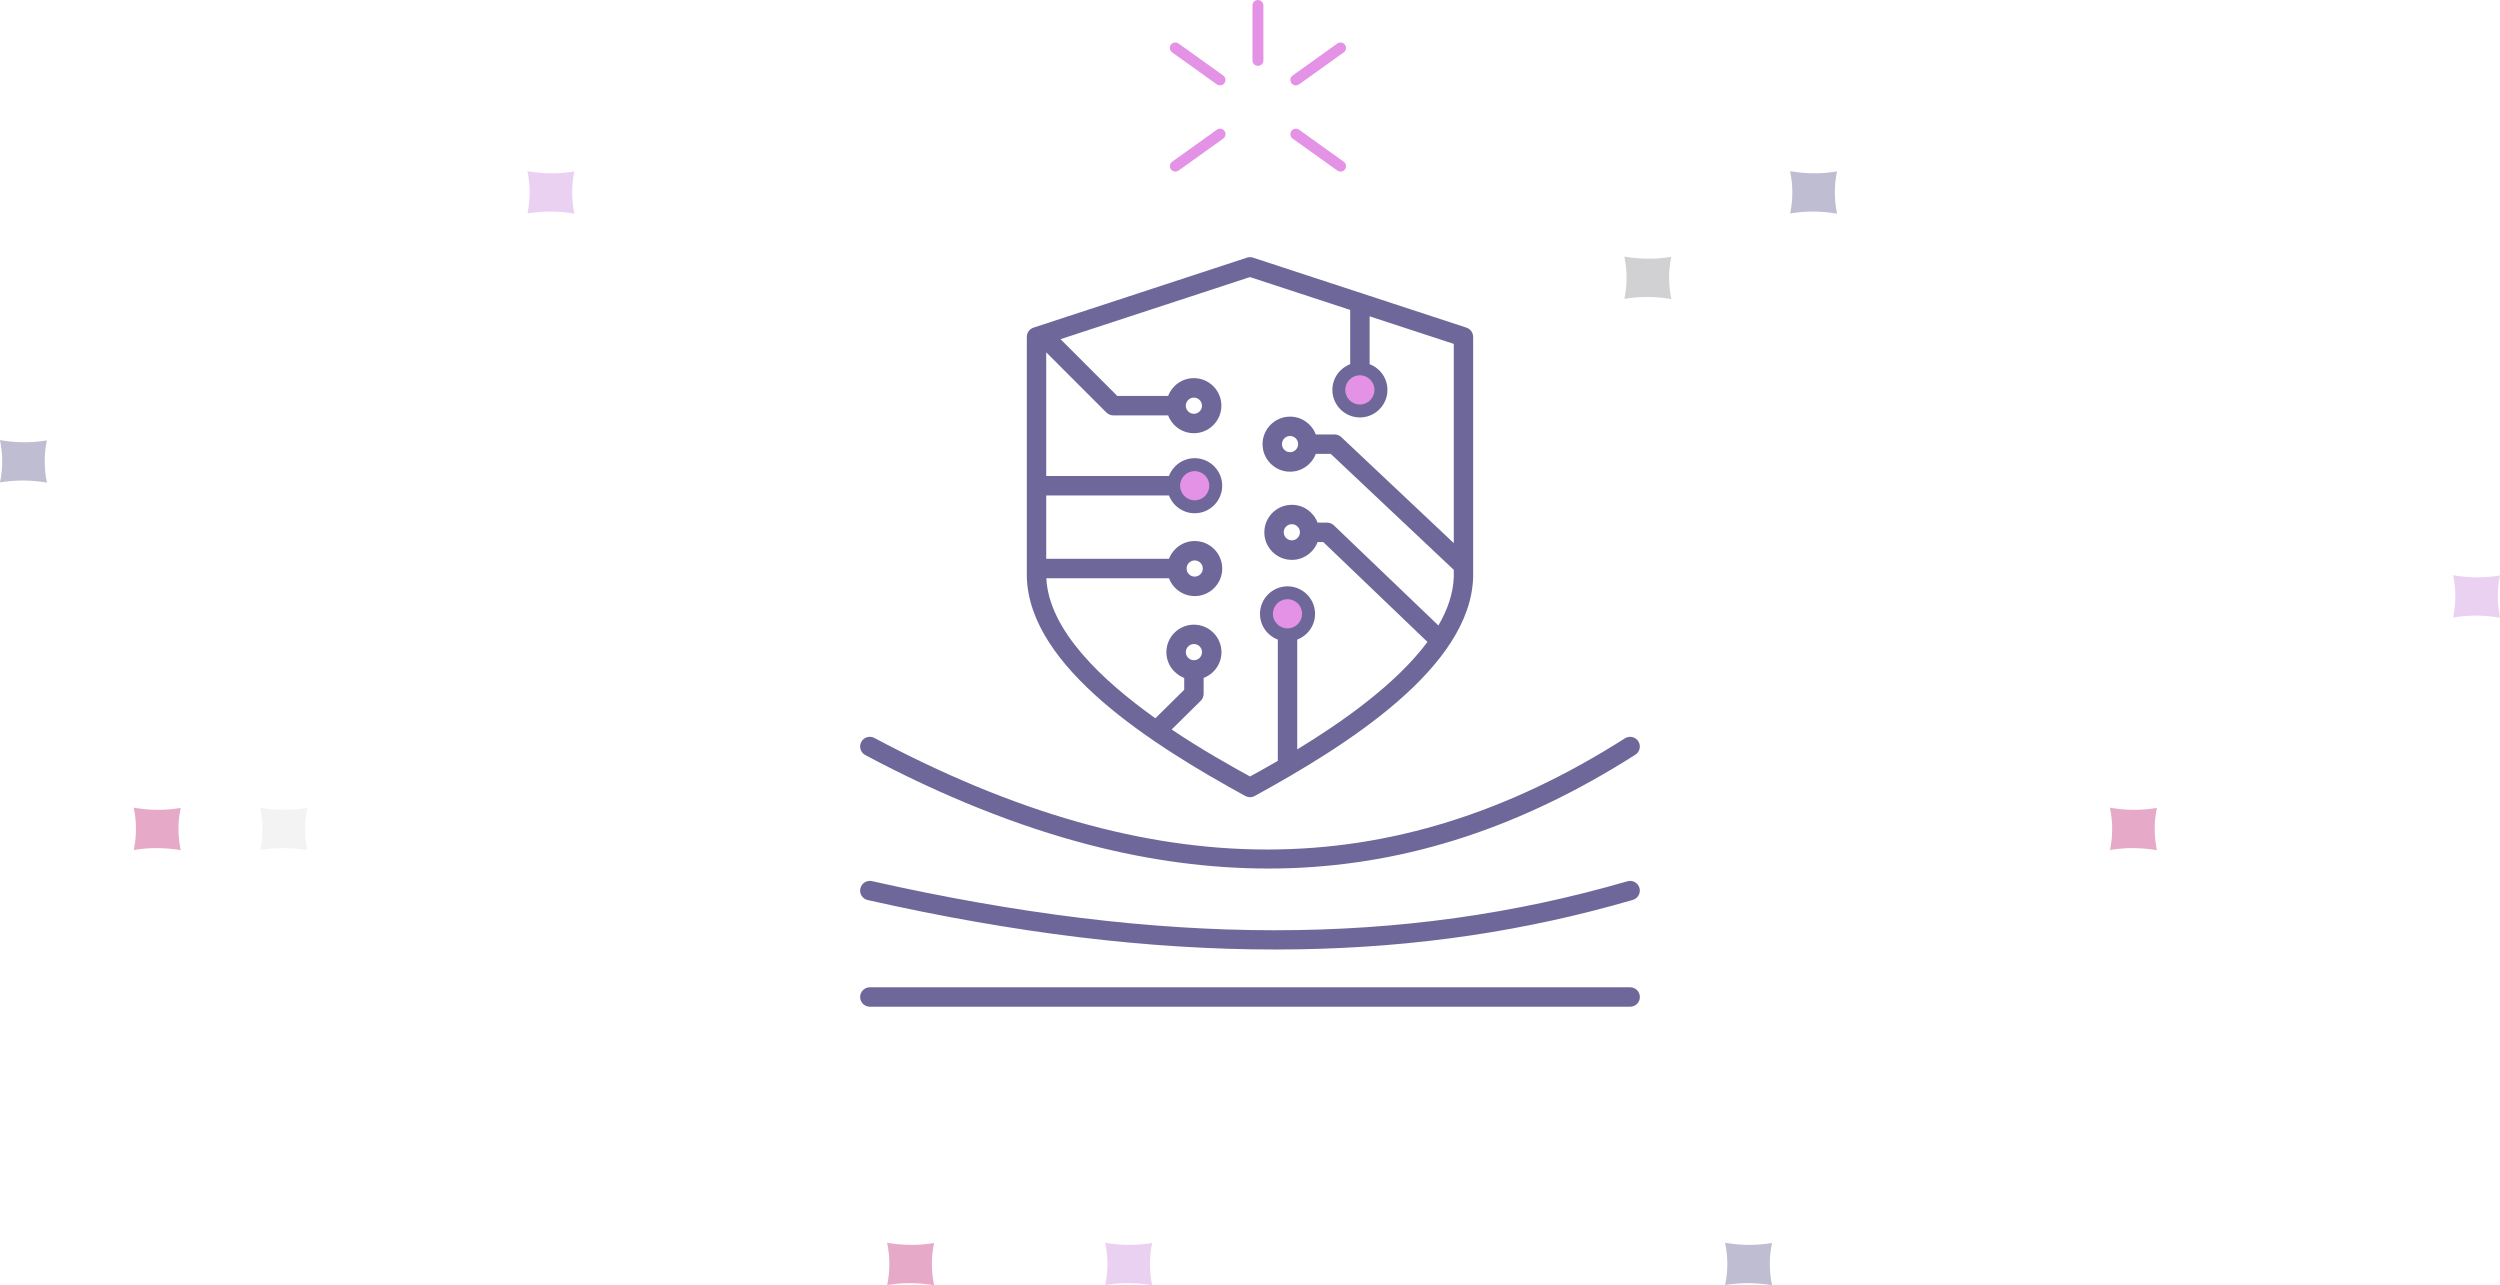 <?xml version="1.0" encoding="UTF-8"?> <svg xmlns="http://www.w3.org/2000/svg" id="Layer_2" data-name="Layer 2" viewBox="0 0 645.54 331.86"><defs><style> .cls-1 { fill: #e492e6; } .cls-2 { opacity: .13; } .cls-2, .cls-3 { fill: #1e1e2d; } .cls-3 { opacity: .5; } .cls-4 { fill: #c22c77; } .cls-5 { opacity: .41; } .cls-6 { fill: #635d90; } .cls-7 { fill: #cc8ee0; } .cls-8 { fill: #6d6899; } </style></defs><g id="smarter_recovery_white" data-name="smarter recovery white"><g class="cls-5"><path class="cls-4" d="M46.61,219.52c-2.08-.35-4.17-.53-6.19-.53h-.03c-1.98,0-3.93.17-5.84.49v-.02c.37-1.8.56-3.61.56-5.39,0-1.87-.2-3.71-.58-5.51h.04c2.08.37,4.18.55,6.24.55s3.93-.17,5.84-.49v.03c-.39,1.86-.58,3.68-.56,5.4,0,1.85.2,3.68.57,5.47h-.04s0,0,0,0Z"></path><path class="cls-2" d="M79.29,219.52c-2.08-.35-4.17-.53-6.19-.53h-.03c-1.98,0-3.93.17-5.84.49v-.02c.37-1.8.56-3.61.56-5.39,0-1.87-.2-3.71-.58-5.51h.04c2.08.37,4.18.55,6.24.55s3.93-.17,5.84-.49v.03c-.39,1.86-.58,3.68-.56,5.4,0,1.85.2,3.68.57,5.47h-.04s0,0,0,0Z"></path><path class="cls-4" d="M556.9,219.52c-2.08-.35-4.17-.53-6.19-.53h-.03c-1.98,0-3.93.17-5.84.49v-.02c.37-1.8.56-3.61.56-5.39,0-1.87-.2-3.71-.58-5.51h.04c2.08.37,4.18.55,6.24.55s3.93-.17,5.84-.49v.03c-.39,1.86-.58,3.68-.56,5.4,0,1.85.2,3.68.57,5.47h-.04s0,0,0,0Z"></path><path class="cls-4" d="M241.15,331.86c-2.08-.35-4.17-.53-6.19-.53h-.03c-1.98,0-3.93.17-5.84.49v-.02c.37-1.8.56-3.61.56-5.39,0-1.87-.2-3.71-.58-5.51h.04c2.08.37,4.18.55,6.24.55s3.93-.17,5.84-.49v.03c-.39,1.86-.58,3.68-.56,5.4,0,1.85.2,3.68.57,5.47h-.04s0,0,0,0Z"></path><path class="cls-6" d="M457.52,331.86c-2.08-.35-4.17-.53-6.19-.53h-.03c-1.98,0-3.93.17-5.84.49v-.02c.37-1.8.56-3.61.56-5.39,0-1.87-.2-3.71-.58-5.51h.04c2.08.37,4.18.55,6.24.55s3.93-.17,5.84-.49v.03c-.39,1.86-.58,3.68-.56,5.4,0,1.85.2,3.68.57,5.47h-.04s0,0,0,0Z"></path><path class="cls-6" d="M12.07,124.61c-2.08-.35-4.17-.53-6.19-.53h-.03c-1.98,0-3.93.17-5.84.49v-.02c.37-1.8.56-3.61.56-5.39,0-1.87-.2-3.71-.58-5.51h.04c2.08.37,4.18.55,6.24.55s3.93-.17,5.84-.49v.03c-.39,1.86-.58,3.68-.56,5.4,0,1.85.2,3.68.57,5.47h-.04s0,0,0,0Z"></path><path class="cls-7" d="M645.5,159.49c-2.08-.35-4.17-.53-6.19-.53h-.03c-1.98,0-3.93.17-5.84.49v-.02c.37-1.8.56-3.61.56-5.39,0-1.87-.2-3.71-.58-5.51h.04c2.08.37,4.18.55,6.24.55s3.93-.17,5.84-.49v.03c-.39,1.86-.58,3.68-.56,5.4,0,1.85.2,3.68.57,5.47h-.04s0,0,0,0Z"></path><path class="cls-7" d="M297.46,331.86c-2.08-.35-4.17-.53-6.19-.53h-.03c-1.98,0-3.93.17-5.84.49v-.02c.37-1.8.56-3.61.56-5.39,0-1.87-.2-3.71-.58-5.51h.04c2.08.37,4.18.55,6.24.55s3.93-.17,5.84-.49v.03c-.39,1.86-.58,3.68-.56,5.4,0,1.85.2,3.68.57,5.47h-.04s0,0,0,0Z"></path><path class="cls-3" d="M431.51,77.21c-2.08-.35-4.17-.53-6.19-.53h-.03c-1.98,0-3.93.17-5.84.49v-.02c.37-1.8.56-3.61.56-5.39,0-1.87-.2-3.71-.58-5.51h.04c2.08.37,4.18.55,6.24.55s3.93-.17,5.84-.49v.03c-.39,1.86-.58,3.68-.56,5.4,0,1.85.2,3.68.57,5.47h-.04s0,0,0,0Z"></path><path class="cls-7" d="M148.27,55.16c-2.08-.35-4.17-.53-6.19-.53h-.03c-1.98,0-3.93.17-5.84.49v-.02c.37-1.8.56-3.61.56-5.39,0-1.87-.2-3.71-.58-5.51h.04c2.08.37,4.18.55,6.24.55s3.93-.17,5.84-.49v.03c-.39,1.86-.58,3.68-.56,5.4,0,1.85.2,3.68.57,5.47h-.04s0,0,0,0Z"></path><path class="cls-6" d="M474.31,55.16c-2.08-.35-4.17-.53-6.19-.53h-.03c-1.98,0-3.93.17-5.84.49v-.02c.37-1.8.56-3.61.56-5.39,0-1.87-.2-3.71-.58-5.51h.04c2.08.37,4.18.55,6.24.55s3.93-.17,5.84-.49v.03c-.39,1.86-.58,3.68-.56,5.4,0,1.85.2,3.68.57,5.47h-.04s0,0,0,0Z"></path></g><g><g><path class="cls-1" d="M315.03,22.05c-.28,0-.57-.09-.82-.26l-11.54-8.26c-.63-.45-.78-1.34-.33-1.97.45-.63,1.34-.78,1.97-.33l11.54,8.26c.63.45.78,1.34.33,1.97-.28.39-.71.59-1.15.59Z"></path><path class="cls-1" d="M346.15,44.31c-.28,0-.57-.09-.82-.26l-11.54-8.26c-.63-.45-.78-1.34-.33-1.97.45-.63,1.34-.78,1.97-.33l11.54,8.26c.63.45.78,1.34.33,1.97-.28.39-.71.59-1.15.59Z"></path><path class="cls-1" d="M334.61,22.05c-.44,0-.87-.21-1.15-.59-.45-.63-.31-1.52.33-1.97l11.54-8.26c.63-.45,1.52-.31,1.97.33.45.63.31,1.52-.33,1.97l-11.54,8.26c-.25.18-.54.26-.82.26Z"></path><path class="cls-1" d="M303.5,44.31c-.44,0-.87-.21-1.15-.59-.45-.63-.31-1.52.33-1.97l11.54-8.26c.63-.45,1.52-.31,1.97.33.45.63.31,1.52-.33,1.97l-11.54,8.26c-.25.18-.54.26-.82.26Z"></path><path class="cls-1" d="M324.82,17.01c-.78,0-1.41-.63-1.41-1.41V1.41c0-.78.63-1.41,1.41-1.41s1.41.63,1.41,1.41v14.19c0,.78-.63,1.41-1.41,1.41Z"></path></g><g><path class="cls-8" d="M321.57,205.54c.38.2.79.31,1.2.31s.83-.1,1.2-.31c23.93-13.1,55.81-33.22,56.42-56.57v-61.99c0-1.08-.7-2.04-1.73-2.38l-55.11-18.07c-.51-.17-1.05-.17-1.56,0l-55.12,18.07c-1.03.34-1.73,1.3-1.73,2.38v61.99c.61,23.35,32.49,43.46,56.42,56.57ZM322.77,71.55l25.87,8.48v14.01c-2.68,1.02-4.6,3.6-4.6,6.64,0,3.92,3.19,7.11,7.11,7.11s7.11-3.19,7.11-7.11c0-3.04-1.92-5.62-4.6-6.64v-12.36l21.73,7.12v51.44l-29.05-27.38c-.46-.44-1.08-.68-1.72-.68h-4.86c-1.02-2.68-3.6-4.6-6.64-4.6-3.92,0-7.11,3.19-7.11,7.11s3.19,7.11,7.11,7.11c3.04,0,5.62-1.92,6.64-4.6h3.86l31.77,29.94v1.75c-.12,4.28-1.58,8.51-3.97,12.62l-26.99-25.86c-.47-.45-1.09-.7-1.73-.7h-2.48c-1.02-2.68-3.6-4.6-6.64-4.6-3.92,0-7.11,3.19-7.11,7.11s3.19,7.11,7.11,7.11c3.04,0,5.62-1.92,6.64-4.6h1.47l26.91,25.79c-8.2,11.02-22.31,20.86-33.63,27.74v-28.35c2.68-1.02,4.6-3.6,4.6-6.64,0-3.92-3.19-7.11-7.11-7.11s-7.11,3.19-7.11,7.11c0,3.04,1.92,5.63,4.6,6.64v31.32c-2.74,1.58-5.19,2.94-7.18,4.03-4.82-2.65-12.36-6.85-20.23-12.13l7.52-7.43c.48-.47.74-1.11.74-1.78v-4.11c2.68-1.02,4.6-3.6,4.6-6.64,0-3.92-3.19-7.11-7.11-7.11s-7.11,3.19-7.11,7.11c0,3.04,1.92,5.62,4.6,6.64v3.06l-7.45,7.36c-13.88-9.88-27.5-22.79-28.15-36.15h31.67c1.02,2.68,3.6,4.6,6.64,4.6,3.92,0,7.11-3.19,7.11-7.11s-3.19-7.11-7.11-7.11c-3.04,0-5.62,1.92-6.64,4.6h-31.7v-16.37h31.69c1.02,2.68,3.6,4.6,6.64,4.6,3.92,0,7.11-3.19,7.11-7.11s-3.19-7.11-7.11-7.11c-3.04,0-5.62,1.92-6.64,4.6h-31.69v-31.93l15.54,15.54c.47.47,1.11.74,1.77.74h14.17c1.02,2.68,3.6,4.6,6.64,4.6,3.92,0,7.11-3.19,7.11-7.11s-3.19-7.11-7.11-7.11c-3.04,0-5.62,1.92-6.64,4.6h-13.13l-14.66-14.66,48.92-16.04ZM335.2,114.67c0,1.15-.94,2.09-2.09,2.09s-2.09-.94-2.09-2.09.94-2.09,2.09-2.09,2.09.94,2.09,2.09ZM335.66,137.44c0,1.15-.94,2.09-2.09,2.09s-2.09-.94-2.09-2.09.94-2.09,2.09-2.09c1.15,0,2.09.94,2.09,2.09ZM306.2,168.39c0-1.15.94-2.09,2.09-2.09s2.09.94,2.09,2.09-.94,2.09-2.09,2.09c-1.16,0-2.09-.94-2.09-2.09ZM306.4,146.8c0-1.15.94-2.09,2.09-2.09s2.09.94,2.09,2.09-.94,2.09-2.09,2.09-2.09-.94-2.09-2.09ZM306.19,104.76c0-1.15.94-2.09,2.09-2.09s2.09.94,2.09,2.09-.94,2.09-2.09,2.09-2.09-.94-2.09-2.09ZM423.44,257.44c0,1.38-1.12,2.51-2.51,2.51h-196.32c-1.38,0-2.51-1.12-2.51-2.51s1.12-2.51,2.51-2.51h196.32c1.38,0,2.51,1.12,2.51,2.51ZM222.16,229.42c.3-1.35,1.64-2.2,2.99-1.9,75.07,16.9,137.06,16.92,195.07.04,1.33-.39,2.72.38,3.11,1.7s-.38,2.72-1.7,3.11c-27.81,8.09-56.02,12.26-86.26,12.76-2.04.03-4.09.05-6.15.05-32.6,0-67.07-4.19-105.16-12.77-1.36-.3-2.21-1.64-1.9-2.99h0Z"></path><path class="cls-8" d="M222.39,191.58c.65-1.22,2.17-1.68,3.39-1.03,72.04,38.38,133.62,38.41,193.8.1,1.17-.74,2.72-.4,3.46.77.74,1.17.4,2.72-.77,3.46-29.21,18.6-58.3,28.18-88.93,29.29-1.95.07-3.9.1-5.87.1-14.96,0-30.43-2.04-46.07-6.09-18.59-4.81-38.1-12.61-57.97-23.21-1.22-.65-1.68-2.17-1.03-3.39h0Z"></path><circle class="cls-1" cx="332.45" cy="158.49" r="3.77"></circle><circle class="cls-1" cx="351.14" cy="100.68" r="3.77"></circle><circle class="cls-1" cx="308.49" cy="125.42" r="3.77"></circle></g></g></g></svg> 